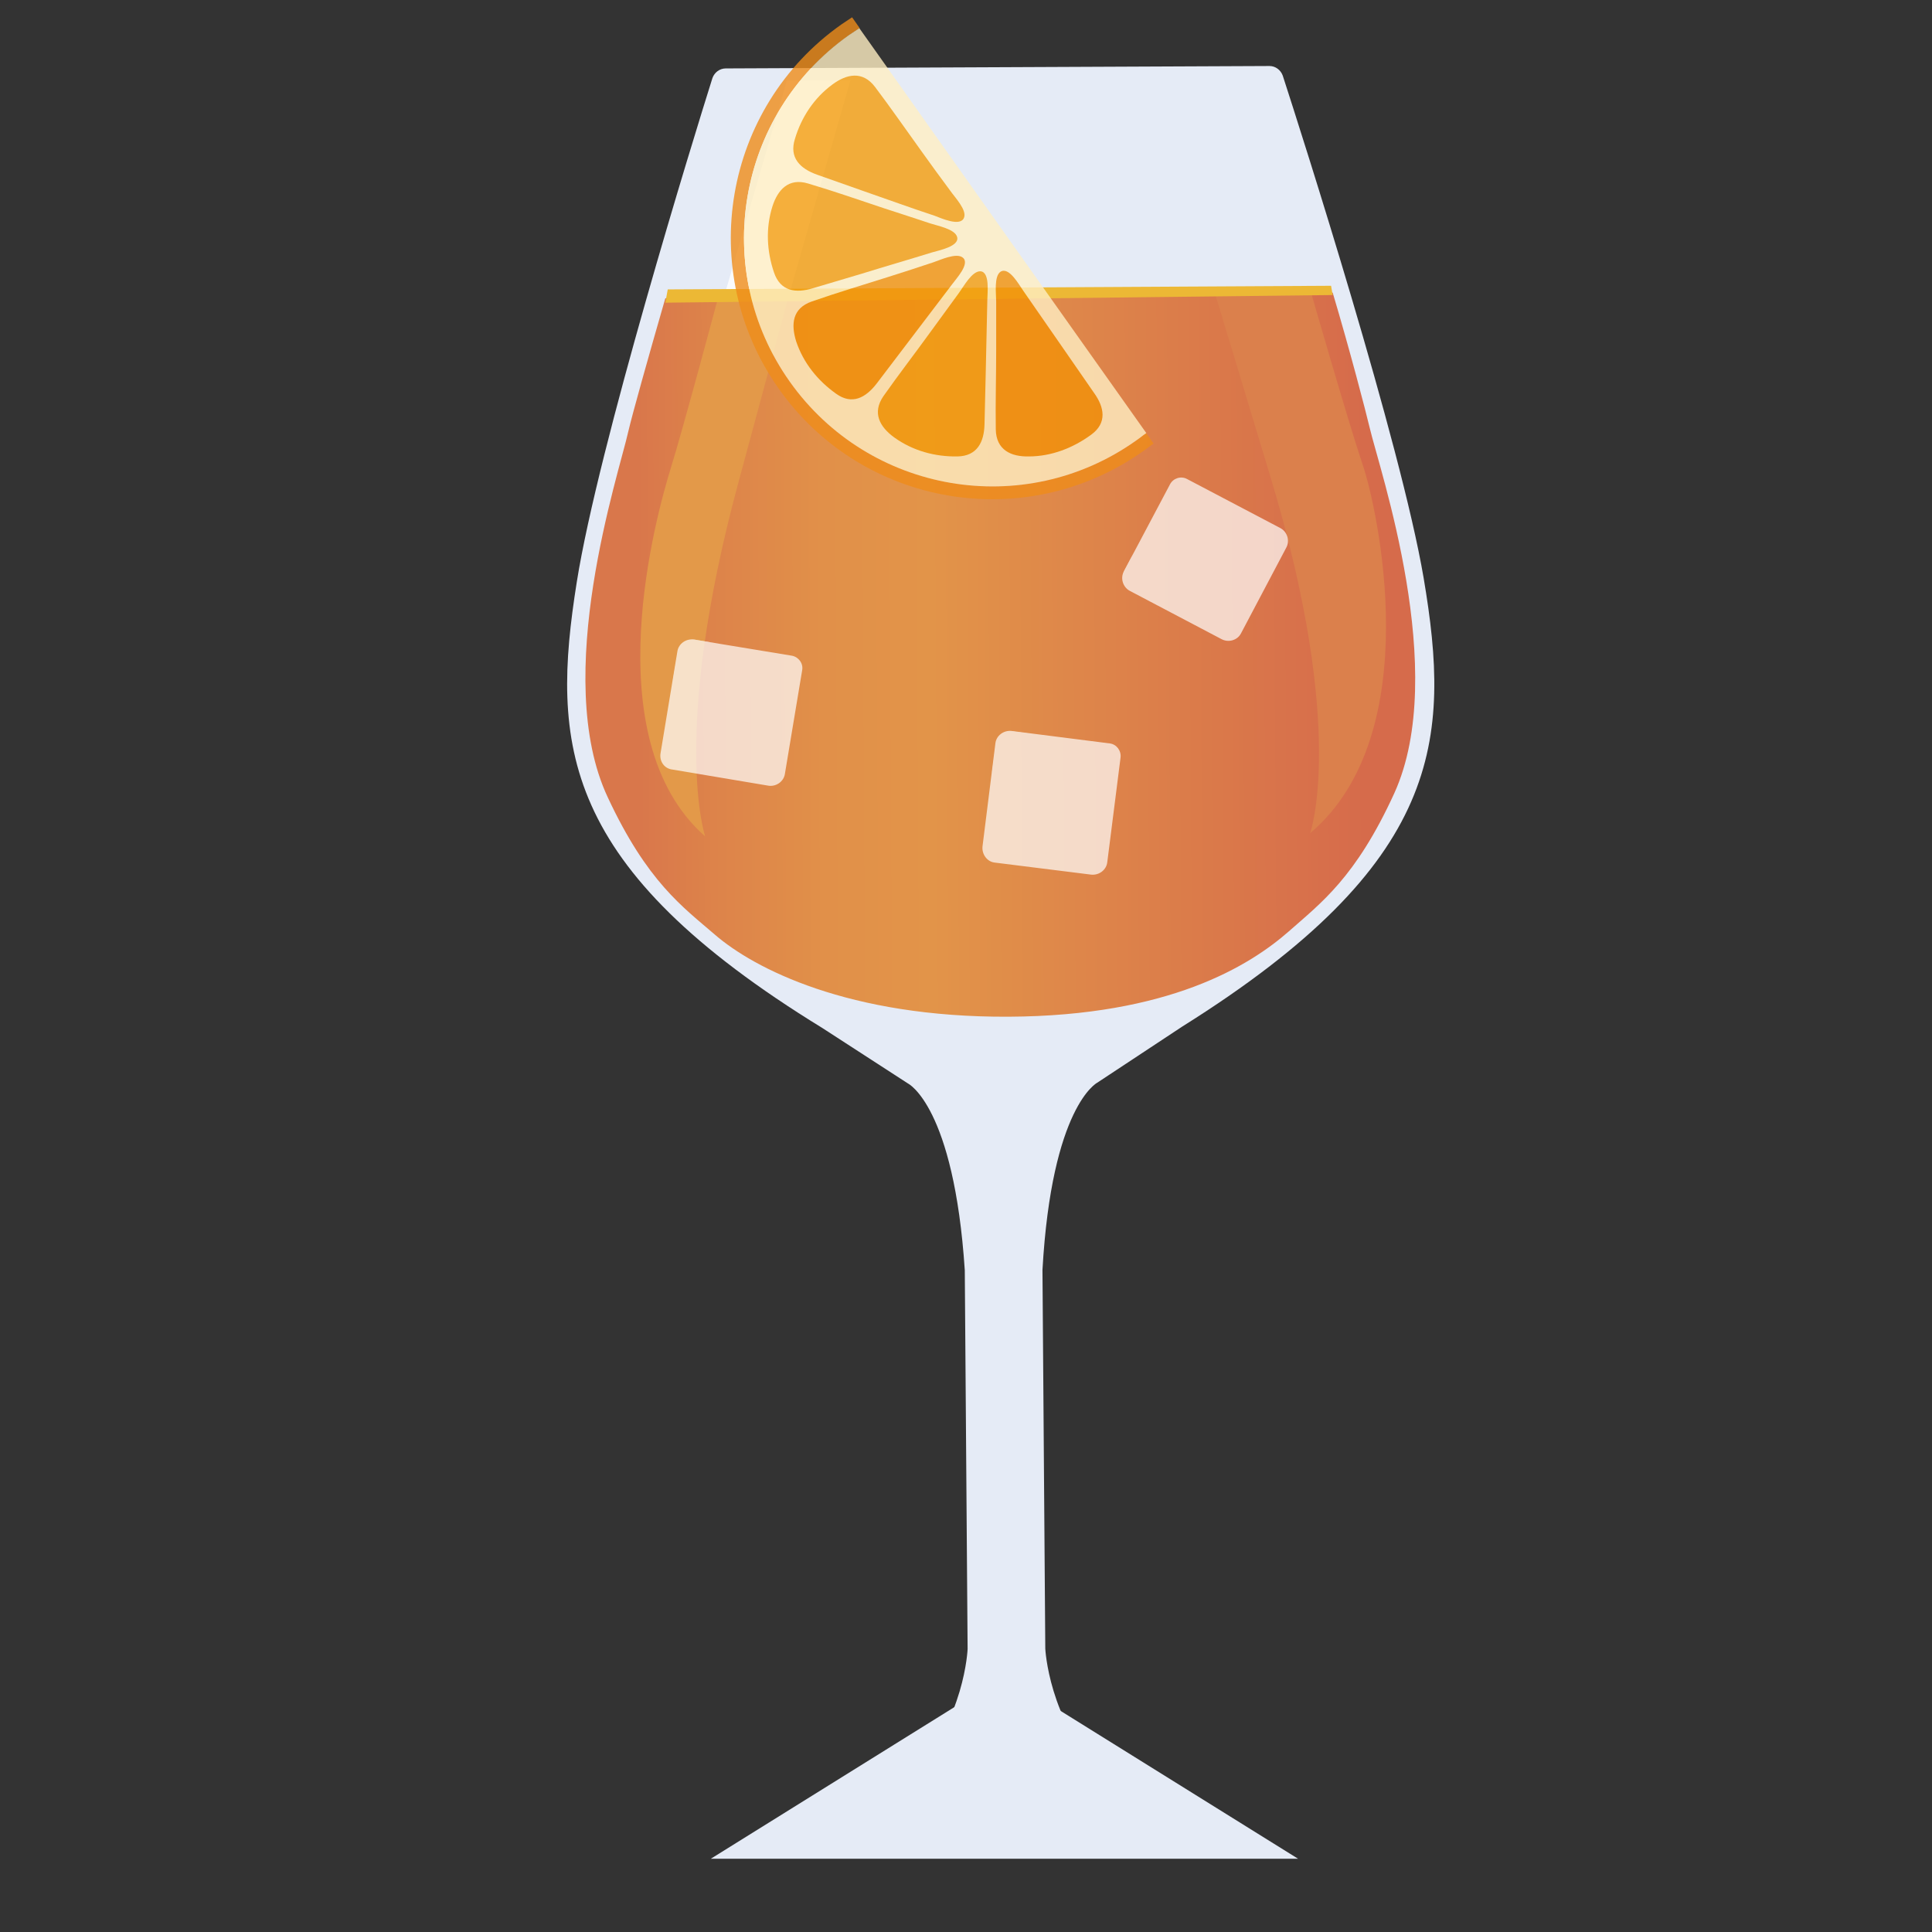 <?xml version="1.0" encoding="utf-8"?>
<!-- Generator: Adobe Illustrator 26.3.1, SVG Export Plug-In . SVG Version: 6.00 Build 0)  -->
<svg version="1.1" id="Calque_1" xmlns="http://www.w3.org/2000/svg" xmlns:xlink="http://www.w3.org/1999/xlink" x="0px" y="0px"
	 viewBox="0 0 48 48" style="enable-background:new 0 0 48 48;" xml:space="preserve">
<rect x="0" y="0" width="48" height="48" fill="#333333" stroke="none"/>
<style type="text/css">
	.st0{fill:#E5EBF6;}
	.st1{fill:#F9F3F1;}
	.st2{fill:#F2EAE7;}
	.st3{fill:#98DA7A;}
	.st4{fill:#D39B46;}
	.st5{fill:#DDB371;}
	.st6{fill:#CB8A25;}
	.st7{fill:#B57D2E;}
	.st8{fill:#E0B97C;}
	.st9{fill:#D8A75B;}
	.st10{fill:#EFDCBE;}
	.st11{fill:#EAD0A8;}
	.st12{fill:#F4CD9D;}
	.st13{fill:#EDBD88;}
	.st14{fill:#AA5A4D;}
	.st15{fill:#7A3E35;}
	.st16{fill:#EF5E5E;}
	.st17{fill:#E59191;}
	.st18{fill:#F4F0F3;}
	.st19{fill:#E2DEE2;}
	.st20{fill:#DEAB61;}
	.st21{fill:#EAB86E;}
	.st22{fill:#BD4A30;}
	.st23{fill:#D9593D;}
	.st24{fill:#E89487;}
	.st25{fill:#1A8645;}
	.st26{fill:#3F9849;}
	.st27{fill:#FDE59B;}
	.st28{fill:#FFFFFF;}
	.st29{fill:#F2CC30;}
	.st30{fill:#F7DB5E;}
	.st31{fill:#EDBD30;}
	.st32{fill:#97213C;}
	.st33{fill:#D1DBED;}
	.st34{fill:#851736;}
	.st35{fill:#F19E8F;}
	.st36{fill:#EA573D;}
	.st37{fill:#F6EC9E;}
	.st38{fill:#D4C971;}
	.st39{fill:#E5EBF5;}
	.st40{fill:#C4CCE0;}
	.st41{fill:url(#SVGID_1_);}
	.st42{opacity:0.8;fill:#FFFFFF;}
	.st43{fill:#E39949;}
	.st44{fill:#DB804C;}
	.st45{fill:#5B3542;}
	.st46{fill:#F6EE8C;}
	.st47{opacity:0.7;}
	.st48{fill:#ECB835;}
	.st49{opacity:0.8;}
	.st50{fill:#EF8C19;}
	.st51{fill:#FFEFC3;}
	.st52{fill:#F29108;}
	.st53{fill:#F49C0B;}
	.st54{fill:#E99A58;}
	.st55{fill:#D78A55;}
	.st56{fill:#F4A76B;}
	.st57{fill:#C57A45;}
	.st58{fill:#FEE4C1;}
	.st59{fill:#FEF2DD;}
	.st60{fill:#FDD1A4;}
	.st61{fill:#F5A86B;}
	.st62{fill:#C57B45;}
	.st63{fill:#F5A86C;}
	.st64{fill:#F5AA6E;}
	.st65{fill:#683C3A;}
	.st66{fill:#F08C88;}
	.st67{fill:#785252;}
	.st68{fill:#F5CDB0;}
	.st69{fill:#EC6B6E;}
	.st70{fill:#6AA2DD;}
	.st71{fill:#F1BC96;}
	.st72{fill:#FCC78E;}
	.st73{fill-rule:evenodd;clip-rule:evenodd;fill:#BA7349;}
	.st74{fill:#FCCC31;}
	.st75{fill:#FFFFFF;stroke:#FFFFFF;stroke-width:0.185;stroke-miterlimit:10;}
	.st76{fill:#D0CEC9;}
	.st77{fill:#FAF4E9;}
	.st78{fill-rule:evenodd;clip-rule:evenodd;fill:url(#SVGID_00000032627828279043655460000014621754926986407838_);}
	.st79{fill:#485A3B;}
	.st80{fill:#AA4723;}
	.st81{clip-path:url(#SVGID_00000129898934433108444400000008812237477710735019_);}
	.st82{fill:#BD7150;}
	.st83{fill:#8C3A1D;}
	.st84{fill:#717E6D;}
	.st85{fill:#AAC921;}
	.st86{opacity:0.3;fill:#74B52B;}
	.st87{fill:#F7B88E;}
	.st88{opacity:0.7;fill:url(#SVGID_00000015350028277183957430000016451258941340749222_);}
	.st89{fill:#D5E4E1;}
	.st90{fill:#B6D0C5;}
	.st91{fill:#CAD0CE;}
	.st92{fill:#E4F8F5;}
	.st93{fill:#CCE9DF;}
	.st94{fill:#D6DFDB;}
	.st95{fill:#FCC750;}
	.st96{fill:#FEFDB9;}
	.st97{fill:#FCC852;}
	.st98{fill:#68B543;}
	.st99{fill:#77CF57;}
	.st100{fill:#F9F4DB;}
	.st101{fill:#F4EACC;}
	.st102{fill:#FEBE68;}
	.st103{fill:#F3DAB2;}
	.st104{fill:#F6C187;}
	.st105{fill:#FFE194;}
	.st106{fill:#FECC36;}
	.st107{fill:#CB8B64;}
	.st108{fill:#BA6839;}
	.st109{fill:#8C6F6F;}
	.st110{fill:#5A2924;}
	.st111{fill:#C38C66;}
	.st112{fill:#E1C5AE;}
	.st113{fill:#5E5461;}
	.st114{fill:#4D4150;}
	.st115{fill:#6A563D;}
	.st116{fill:#B29A7C;}
	.st117{fill:#BFAB91;}
	.st118{fill:#EAE4DC;}
	.st119{fill:#574633;}
	.st120{fill:#D8CBBB;}
	.st121{fill:#EAE4DD;}
	.st122{fill:#A3CBFE;}
	.st123{fill:#8BB3E9;}
	.st124{fill:#D7EBFD;}
	.st125{fill:#E74242;}
	.st126{fill:#EC6F62;}
	.st127{fill:#844725;}
</style>
<g>
	<g>
		<g>
			<path class="st0" d="M27.42,44.5c0.08-0.14,0.06-0.31-0.05-0.42c-1.32-1.36-1.4-3.12-1.4-3.12l-0.07-9.39c0-0.01,0-0.01,0-0.02
				c0.23-4.07,1.36-4.65,1.36-4.65l2.12-1.4c6.48-4.06,6.67-7.11,5.99-11.14c-0.57-3.35-3.03-11.03-3.5-12.48
				c-0.05-0.14-0.18-0.24-0.33-0.24L18.03,1.7c-0.15,0-0.28,0.1-0.33,0.24c-0.46,1.46-2.84,9.17-3.37,12.52
				c-0.64,4.03-0.42,7.08,6.1,11.08l2.13,1.38c0,0,1.14,0.56,1.41,4.64c0,0.01,0,0.01,0,0.02l0.07,9.39c0,0-0.07,1.77-1.39,3.15
				c-0.1,0.11-0.13,0.27-0.06,0.4c0.19,0.36,0.75,0.98,2.36,0.99C26.57,45.51,27.2,44.87,27.42,44.5z"/>
			
				<linearGradient id="SVGID_1_" gradientUnits="userSpaceOnUse" x1="-367.885" y1="547.885" x2="-347.262" y2="547.885" gradientTransform="matrix(1 -5.198029e-03 5.198029e-03 1 379.575 -533.456)">
				<stop  offset="0.065" style="stop-color:#D9774B"/>
				<stop  offset="0.153" style="stop-color:#DD834A"/>
				<stop  offset="0.286" style="stop-color:#E19049"/>
				<stop  offset="0.416" style="stop-color:#E29449"/>
				<stop  offset="0.939" style="stop-color:#D66B4B"/>
			</linearGradient>
			<path class="st41" d="M25.06,25.26c3.99-0.02,5.99-1.27,6.96-2.12c0.79-0.7,1.66-1.33,2.62-3.43c1.37-3.01-0.37-8.05-0.61-9.08
				c-0.1-0.42-0.49-1.92-0.92-3.36L16.53,7.41c-0.43,1.49-0.82,2.88-0.92,3.31c-0.23,1.04-1.92,6.09-0.51,9.09
				c0.98,2.1,1.86,2.72,2.66,3.41C18.73,24.06,21.08,25.28,25.06,25.26L25.06,25.26z"/>
			<polygon class="st42" points="19.55,2 17.98,7.4 19.59,7.38 21.13,1.99 			"/>
			<path class="st43" d="M17.84,7.4c0,0-0.86,3.22-1.18,4.25c-0.32,1.04-1.93,6.68,0.86,9.13c0,0-0.87-2.54,0.83-8.81
				c1.24-4.59,1.24-4.59,1.24-4.59L17.84,7.4z"/>
			<path class="st44" d="M32.57,7.26c0,0,0.94,3.27,1.29,4.3c0.35,1.03,1.62,6.66-1.31,9.14c0,0,0.91-2.55-0.97-8.8l-1.4-4.63
				L32.57,7.26z"/>
			<path class="st46" d="M30.18,7.27l0.54,0c0,0-0.37-0.07-0.57-0.11L30.18,7.27z"/>
			<g class="st47">
				<path class="st28" d="M30.35,15.88l-2.28-1.2c-0.17-0.09-0.24-0.31-0.15-0.48l1.15-2.17c0.08-0.15,0.27-0.21,0.42-0.13
					l2.32,1.22c0.17,0.09,0.24,0.31,0.15,0.48l-1.13,2.14C30.74,15.91,30.52,15.97,30.35,15.88z"/>
				<path class="st42" d="M28.18,13.71l-0.25,0.47c0,0-0.12,0.27,0.12,0.47l0.76,0.41c0,0-0.76-0.41-0.8-0.67
					C27.95,14.13,28.18,13.71,28.18,13.71z"/>
			</g>
			<g class="st47">
				<path class="st28" d="M24.41,21.03l0.32-2.56c0.02-0.19,0.2-0.33,0.4-0.31l2.44,0.31c0.17,0.02,0.29,0.18,0.27,0.35l-0.33,2.6
					c-0.02,0.19-0.2,0.33-0.4,0.31l-2.4-0.3C24.53,21.41,24.39,21.23,24.41,21.03z"/>
				<path class="st42" d="M25.68,18.24l-0.53-0.07c0,0-0.29-0.02-0.4,0.28l-0.12,0.85c0,0,0.12-0.85,0.34-0.99
					C25.2,18.18,25.68,18.24,25.68,18.24z"/>
			</g>
			<g class="st47">
				<path class="st28" d="M16.41,18.72l0.42-2.54c0.03-0.19,0.22-0.32,0.41-0.29l2.43,0.4c0.17,0.03,0.29,0.19,0.26,0.36l-0.43,2.58
					c-0.03,0.19-0.22,0.32-0.41,0.29l-2.38-0.4C16.51,19.1,16.38,18.92,16.41,18.72z"/>
				<path class="st42" d="M17.79,15.98l-0.53-0.09c0,0-0.29-0.03-0.41,0.26L16.7,17c0,0,0.15-0.85,0.38-0.97
					C17.32,15.9,17.79,15.98,17.79,15.98z"/>
			</g>
			<polygon class="st48" points="16.53,7.52 33.11,7.33 33.07,7.1 16.59,7.19 			"/>
			<g class="st49">
				<g>
					<path class="st50" d="M28.22,10.95c-2.78,1.97-6.63,1.31-8.6-1.47c-1.97-2.78-1.31-6.63,1.47-8.6
						c0.09-0.06,0.18-0.12,0.27-0.18l-0.19-0.27c-0.09,0.06-0.18,0.12-0.27,0.18c-2.93,2.07-3.62,6.12-1.55,9.05
						s6.12,3.62,9.05,1.55c0.09-0.06,0.17-0.13,0.26-0.19l-0.19-0.27C28.39,10.82,28.3,10.89,28.22,10.95z"/>
					<path class="st51" d="M19.62,9.48c1.97,2.78,5.82,3.44,8.6,1.47c0.09-0.06,0.17-0.13,0.26-0.19L21.35,0.7
						c-0.09,0.06-0.18,0.12-0.27,0.18C18.31,2.85,17.65,6.7,19.62,9.48z"/>
				</g>
				<path class="st52" d="M22.07,6.88c-0.63,0.2-1.27,0.39-1.9,0.61c-0.49,0.17-0.52,0.57-0.39,0.99c0.18,0.54,0.54,0.98,0.99,1.3
					c0.4,0.29,0.74,0.1,1.01-0.25c0.25-0.33,0.51-0.67,0.76-1c0.37-0.49,0.74-0.97,1.11-1.46c0.1-0.14,0.46-0.52,0.27-0.67
					c-0.16-0.13-0.56,0.06-0.74,0.12C22.82,6.64,22.45,6.76,22.07,6.88z"/>
				<path class="st53" d="M23.13,8.23c-0.39,0.54-0.8,1.07-1.18,1.61c-0.29,0.42-0.09,0.77,0.27,1.03c0.46,0.33,1.01,0.48,1.57,0.47
					c0.49-0.01,0.66-0.36,0.67-0.8c0.01-0.42,0.02-0.84,0.03-1.26c0.01-0.61,0.03-1.22,0.04-1.83c0-0.17,0.07-0.69-0.17-0.71
					c-0.21-0.01-0.42,0.38-0.53,0.53C23.6,7.59,23.36,7.91,23.13,8.23z"/>
				<path class="st52" d="M24.75,8.67c0,0.67-0.02,1.33-0.01,2c0.01,0.51,0.38,0.68,0.82,0.67c0.56,0,1.1-0.21,1.55-0.54
					c0.4-0.29,0.33-0.68,0.07-1.04c-0.24-0.35-0.48-0.69-0.72-1.04c-0.35-0.5-0.69-1-1.04-1.5c-0.1-0.14-0.35-0.6-0.56-0.47
					c-0.17,0.11-0.11,0.55-0.11,0.74C24.75,7.89,24.75,8.28,24.75,8.67z"/>
				<path class="st53" d="M22.91,3.78c-0.39-0.54-0.77-1.09-1.17-1.62c-0.31-0.41-0.71-0.32-1.06-0.06
					c-0.45,0.33-0.77,0.81-0.93,1.35c-0.15,0.47,0.13,0.74,0.55,0.89c0.4,0.14,0.79,0.28,1.19,0.42c0.58,0.2,1.15,0.41,1.73,0.6
					c0.16,0.06,0.64,0.28,0.73,0.05c0.08-0.19-0.23-0.51-0.34-0.67C23.37,4.42,23.14,4.1,22.91,3.78z"/>
				<path class="st53" d="M21.98,5.18c-0.63-0.21-1.26-0.43-1.9-0.62c-0.49-0.15-0.76,0.16-0.89,0.57
					c-0.17,0.54-0.14,1.11,0.04,1.64c0.16,0.47,0.54,0.52,0.97,0.39c0.4-0.12,0.8-0.24,1.21-0.36c0.58-0.18,1.17-0.35,1.75-0.53
					c0.17-0.05,0.68-0.15,0.62-0.38c-0.05-0.2-0.49-0.28-0.67-0.34C22.72,5.42,22.35,5.3,21.98,5.18z"/>
			</g>
		</g>
	</g>
	<polygon class="st0" points="17.66,46.18 23.78,42.37 26.13,42.37 32.25,46.18 	"/>
</g>
</svg>
